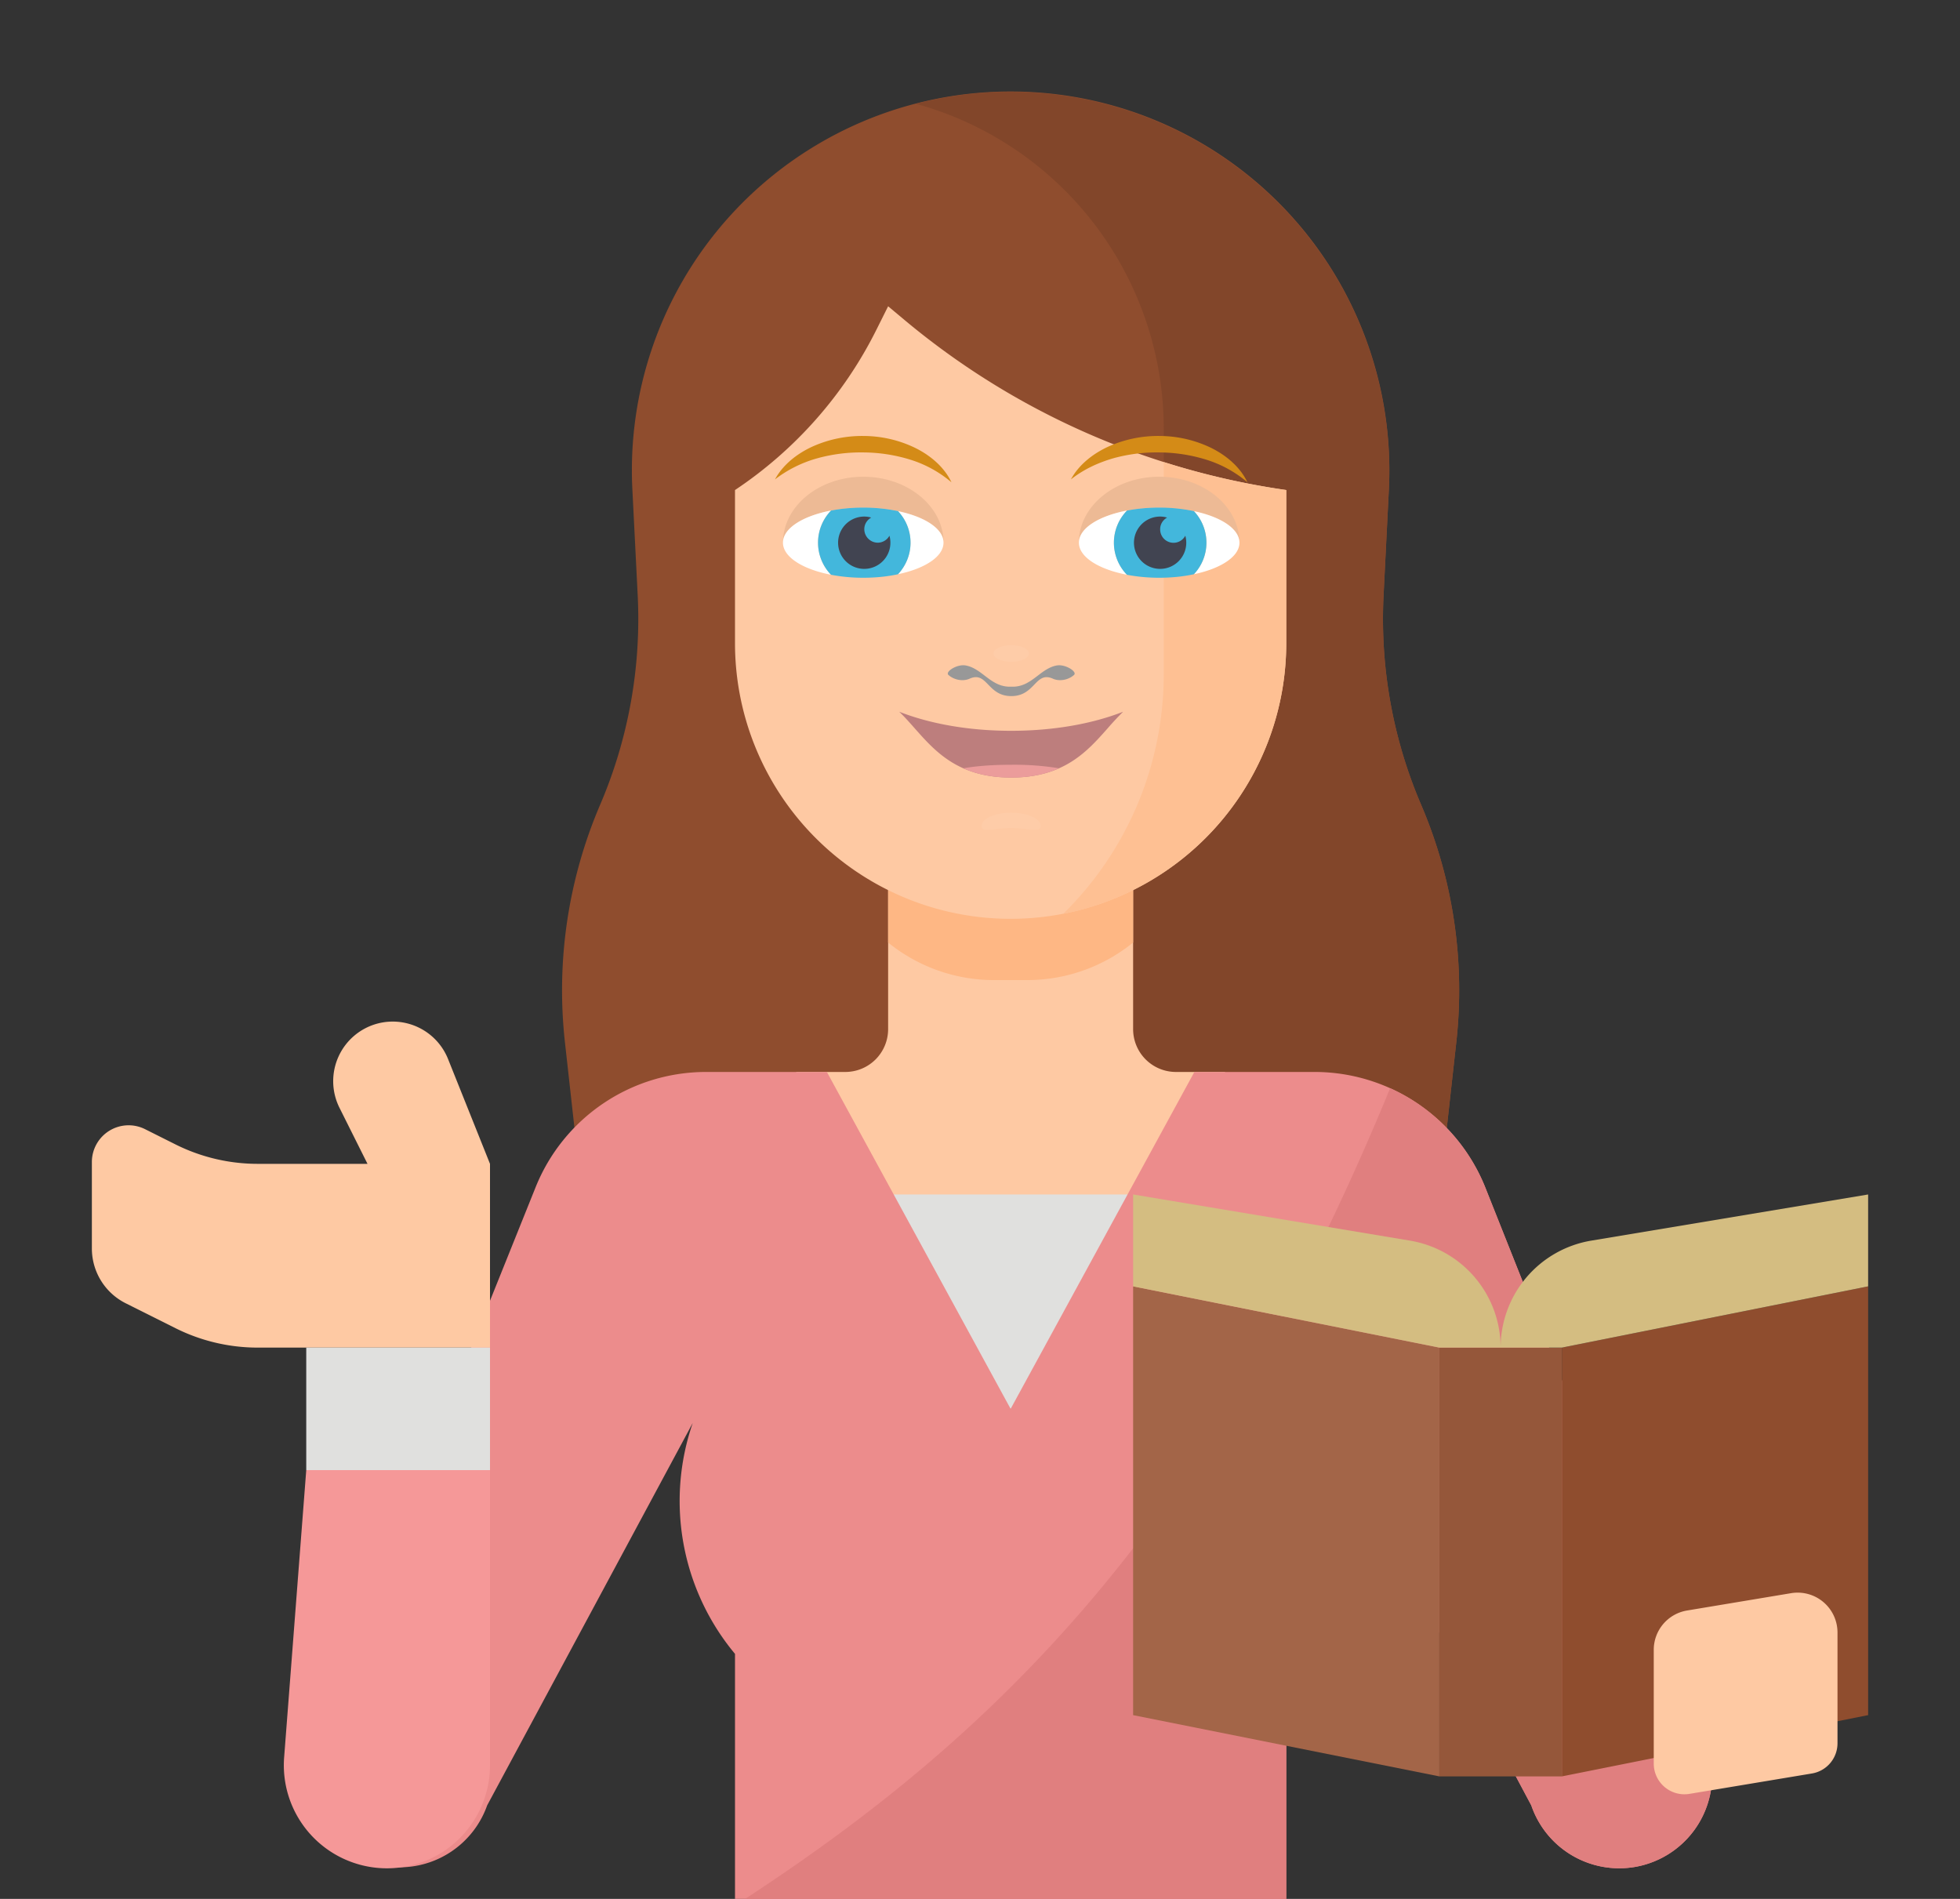 <svg width="64" height="62" viewBox="0 0 64 62" fill="none" xmlns="http://www.w3.org/2000/svg"><rect x="0" y="0" width="64" height="62" fill="#333333" stroke="none"/><g clip-path="url(#a)"><path d="M47.553 34.031 47.223 37 47 39H19l-.223-2-.33-2.969a15.385 15.385 0 0 1 1.15-7.758 15.402 15.402 0 0 0 1.226-6.83l-.174-3.46a12.367 12.367 0 1 1 24.702 0l-.173 3.46a15.4 15.4 0 0 0 1.225 6.83 15.379 15.379 0 0 1 1.15 7.758Z" fill="#8F4D2E"/><path d="M47.552 34.031 47.222 37H36V26l2-4v-8a11.01 11.01 0 0 0-8.093-10.611 12.38 12.38 0 0 1 15.444 12.595l-.174 3.46a15.402 15.402 0 0 0 1.225 6.829 15.378 15.378 0 0 1 1.15 7.758Z" fill="#82462A"/><path d="M38.4 35a1.398 1.398 0 0 1-1.4-1.4V27h-8v6.6a1.398 1.398 0 0 1-1.4 1.4H26v6h14v-6h-1.6Z" fill="#FEC9A3"/><path d="M33.603 32A5.487 5.487 0 0 0 37 30.774V27h-8v3.774A5.487 5.487 0 0 0 32.397 32h1.206Z" fill="#FEB784"/><path d="M42 16v5a9 9 0 0 1-18 0v-5a13.567 13.567 0 0 0 4.613-5.225L29 10l.567.474A24.906 24.906 0 0 0 38 15.086c1.306.414 2.644.72 4 .914Z" fill="#FEC9A3"/><path d="M42 16v5a9.005 9.005 0 0 1-7.282 8.836A10.962 10.962 0 0 0 38 22v-6.914A24.94 24.94 0 0 0 42 16Z" fill="#FEC093"/><g opacity=".24" fill="#fff"><path opacity=".24" d="M33.983 26.97c0 .242-.432.063-.966.063-.533 0-.964.179-.964-.063 0-.24.432-.435.966-.435.533.001.964.196.964.435ZM33.597 21.336c0 .15-.259.272-.579.272-.32 0-.577-.123-.577-.272 0-.15.259-.271.577-.271.32 0 .579.121.579.27Z"/></g><path d="M29.363 23.24c.175.166.34.353.51.546.665.75 1.418 1.601 3.145 1.601s2.48-.85 3.145-1.601a9.62 9.62 0 0 1 .51-.547c-1.035.405-2.31.622-3.654.622-1.345.001-2.62-.217-3.656-.622Z" fill="#BD7E7D"/><path d="M34.58 25.085a8.997 8.997 0 0 0-1.562-.115c-.613 0-1.123.039-1.562.115.417.186.922.302 1.562.302s1.145-.116 1.562-.302Z" fill="#EB9C9B"/><path d="M34.514 21.726c-.52.09-.796.646-1.368.692a1.39 1.39 0 0 1-.127.003c-.04.001-.083 0-.126-.003-.573-.047-.85-.604-1.369-.692-.275-.046-.67.206-.555.311.18.163.473.22.69.123.579-.26.576.568 1.363.568s.78-.828 1.359-.568c.216.097.509.04.69-.123.113-.105-.284-.357-.557-.31Z" fill="#989898"/><path d="M37.85 15.566c-1.447 0-2.622.964-2.622 2.152 0-.47.647-.871 1.572-1.049a5.528 5.528 0 0 1 1.05-.097c.407 0 .79.042 1.134.115.88.184 1.488.576 1.488 1.031 0-1.188-1.174-2.152-2.622-2.152Z" fill="#EDBA95"/><path d="M38.984 16.688a1.5 1.5 0 0 1 0 2.061c.88-.184 1.488-.576 1.488-1.03-.001-.455-.61-.847-1.488-1.03ZM36.8 18.766a1.501 1.501 0 0 1 .001-2.097c-.925.177-1.571.58-1.571 1.05-.002.467.644.87 1.57 1.047Z" fill="#fff"/><path d="M38.984 16.688a5.5 5.5 0 0 0-1.134-.115c-.374 0-.728.035-1.05.097a1.501 1.501 0 0 0-.002 2.097c.322.061.677.097 1.05.097.407 0 .791-.04 1.135-.114a1.5 1.5 0 0 0 .001-2.062Z" fill="#43B7DC"/><path d="M38.704 17.491a.436.436 0 0 1-.821-.214c0-.165.093-.302.226-.378a.83.83 0 0 0-.226-.033.854.854 0 1 0 .821.625Z" fill="#414451"/><path d="M28.189 15.566c-1.448 0-2.622.964-2.622 2.152 0-.47.646-.871 1.571-1.049a5.54 5.54 0 0 1 1.052-.097c.407 0 .79.042 1.135.115.878.184 1.486.576 1.486 1.031-.001-1.188-1.175-2.152-2.622-2.152Z" fill="#EDBA95"/><path d="M29.321 16.688c.252.27.41.63.41 1.031 0 .4-.158.76-.41 1.03.88-.184 1.487-.575 1.487-1.03.001-.455-.608-.847-1.487-1.03ZM27.136 18.766a1.507 1.507 0 0 1 0-2.097c-.923.177-1.57.58-1.57 1.05 0 .467.647.87 1.57 1.047Z" fill="#fff"/><path d="M29.322 16.688a5.5 5.5 0 0 0-1.134-.115c-.374 0-.73.035-1.052.097a1.506 1.506 0 0 0 0 2.097 5.64 5.64 0 0 0 1.052.097c.406 0 .789-.04 1.134-.114.252-.27.41-.63.41-1.03a1.495 1.495 0 0 0-.41-1.032Z" fill="#43B7DC"/><path d="M29.043 17.491a.438.438 0 0 1-.379.228.443.443 0 0 1-.442-.442c0-.165.093-.302.226-.378a.823.823 0 0 0-.226-.033.854.854 0 1 0 .821.625Z" fill="#414451"/><path d="M25.306 15.652c.262-.487.736-.854 1.25-1.083a3.948 3.948 0 0 1 1.657-.334 3.889 3.889 0 0 1 1.648.378c.508.245.971.632 1.207 1.134a3.82 3.82 0 0 0-1.364-.745 5.275 5.275 0 0 0-1.498-.23 5.353 5.353 0 0 0-1.506.188 4.034 4.034 0 0 0-1.394.692ZM34.969 15.652c.262-.487.737-.854 1.25-1.083a3.948 3.948 0 0 1 1.658-.334 3.894 3.894 0 0 1 1.649.378c.506.245.97.632 1.206 1.134a3.825 3.825 0 0 0-1.365-.745 5.275 5.275 0 0 0-1.498-.23 5.359 5.359 0 0 0-1.506.188c-.49.142-.963.353-1.394.692Z" fill="#D48B17"/><path d="M28 39h10v7H28v-7Z" fill="#E0E0DE"/><path d="M53.371 60.959a3.035 3.035 0 0 1-3.37-2.014l-6.606-12.391A7.788 7.788 0 0 1 42 54v8H24v-8a7.8 7.8 0 0 1-1.38-7.539l-6.712 12.484a3.035 3.035 0 0 1-5.762-1.905l7.343-18.276A5.998 5.998 0 0 1 23.056 35H27l6 11 6-11h3.929a6.005 6.005 0 0 1 5.575 3.784l7.259 18.256a3.036 3.036 0 0 1-2.392 3.919Z" fill="#EC8C8C"/><path d="M9.278 57.376 10 48h6v9.634a3.366 3.366 0 1 1-6.722-.258Z" fill="#F59898"/><path d="M12.353 33.413a1.946 1.946 0 0 0-1.268 2.757L12 38H8.416a6 6 0 0 1-2.683-.633l-.996-.499A1.2 1.2 0 0 0 3 37.942v2.822a2 2 0 0 0 1.106 1.789l1.627.814A6 6 0 0 0 8.416 44H16v-6l-1.37-3.423a1.946 1.946 0 0 0-2.277-1.164Z" fill="#FEC9A3"/><path d="M10 44h6v4h-6v-4Z" fill="#E0E0DE"/><path d="M53.372 60.959A3.036 3.036 0 0 1 50 58.945l-6.605-12.391A7.787 7.787 0 0 1 42 54v8H24.33c8.253-5.39 15.217-12.23 21.062-26.47a5.99 5.99 0 0 1 3.112 3.254l7.259 18.256a3.038 3.038 0 0 1-2.391 3.919Z" fill="#E07F7F"/><path d="m47 58-10-2V42l10 2v14Z" fill="#A36548"/><path d="m51 58 10-2V42l-10 2v14Z" fill="#8F4D2E"/><path d="M47 44h4v14h-4V44Z" fill="#95573A"/><path d="M49 44a3.542 3.542 0 0 0-2.96-3.493L37 39v3l10 2h2a3.542 3.542 0 0 1 2.96-3.493L61 39v3l-10 2h-2Z" fill="#D4BD81"/><path d="m59.164 57.905-4 .666A1.002 1.002 0 0 1 54 57.585v-3.717a1.301 1.301 0 0 1 1.087-1.284l3.397-.566A1.302 1.302 0 0 1 60 53.302v3.616a1 1 0 0 1-.836.987Z" fill="#FEC9A3"/></g><defs><clipPath id="a"><path fill="#fff" d="M0 0h64v62H0z"/></clipPath></defs></svg>